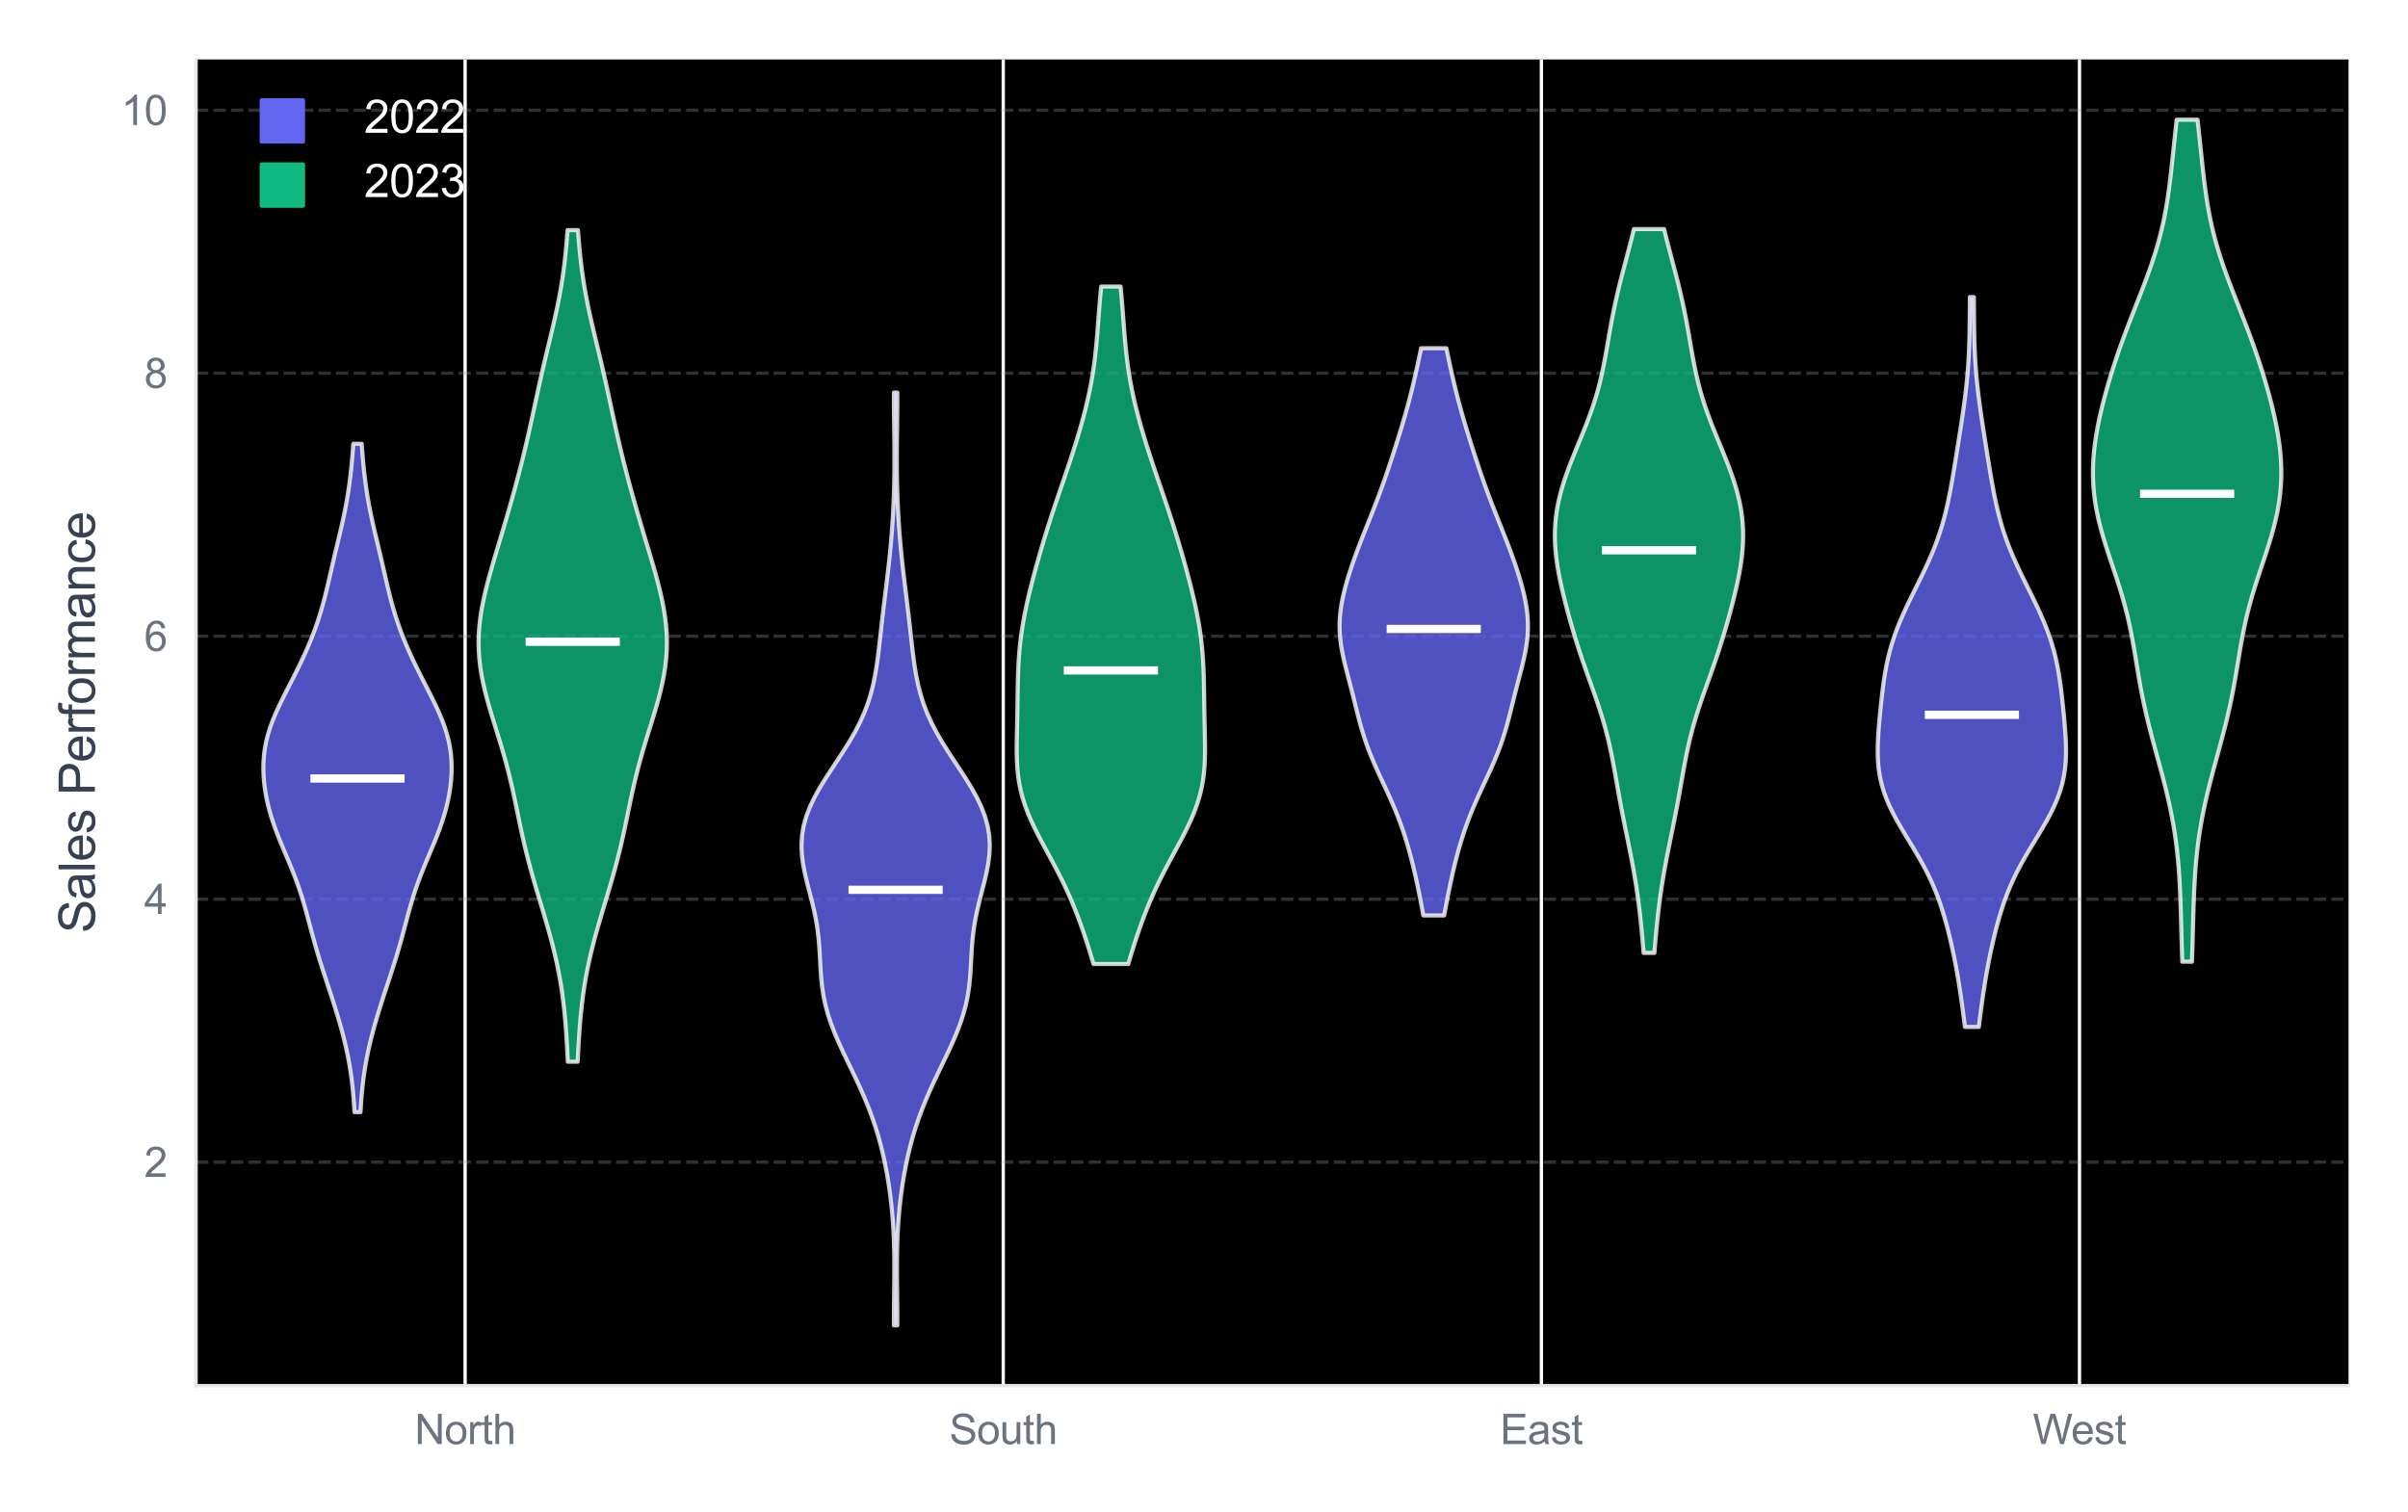 <?xml version="1.0" encoding="utf-8" standalone="no"?>
<!DOCTYPE svg PUBLIC "-//W3C//DTD SVG 1.1//EN"
  "http://www.w3.org/Graphics/SVG/1.1/DTD/svg11.dtd">
<svg xmlns:xlink="http://www.w3.org/1999/xlink" viewBox="0 0 583.336 366.265" xmlns="http://www.w3.org/2000/svg" version="1.1">
 <defs>
  <style type="text/css">*{stroke-linejoin: round; stroke-linecap: butt}</style>
 </defs>
 <g id="figure_1">
  <g id="patch_1">
   <path d="M 0 366.265 
L 583.336 366.265 
L 583.336 0 
L 0 0 
z
" style="fill: #ffffff"/>
  </g>
  <g id="axes_1">
   <g id="patch_2">
    <path d="M 47.496 335.72 
L 568.936 335.72 
L 568.936 14.4 
L 47.496 14.4 
z
"/>
   </g>
   <g id="matplotlib.axis_1">
    <g id="xtick_1">
     <g id="line2d_1">
      <path d="M 112.676 335.72 
L 112.676 14.4 
" clip-path="url(#p83f4c00a51)" style="fill: none; stroke: #ffffff; stroke-width: 0.8; stroke-linecap: round"/>
     </g>
     <g id="text_1">
      <!-- North -->
      <g style="fill: #6b7280" transform="translate(100.45 349.878) scale(0.1 -0.1)">
       <defs>
        <path id="ArialMT-4e" d="M 488 0 
L 488 4581 
L 1109 4581 
L 3516 984 
L 3516 4581 
L 4097 4581 
L 4097 0 
L 3475 0 
L 1069 3600 
L 1069 0 
L 488 0 
z
" transform="scale(0.016)"/>
        <path id="ArialMT-6f" d="M 213 1659 
Q 213 2581 725 3025 
Q 1153 3394 1769 3394 
Q 2453 3394 2887 2945 
Q 3322 2497 3322 1706 
Q 3322 1066 3130 698 
Q 2938 331 2570 128 
Q 2203 -75 1769 -75 
Q 1072 -75 642 372 
Q 213 819 213 1659 
z
M 791 1659 
Q 791 1022 1069 705 
Q 1347 388 1769 388 
Q 2188 388 2466 706 
Q 2744 1025 2744 1678 
Q 2744 2294 2464 2611 
Q 2184 2928 1769 2928 
Q 1347 2928 1069 2612 
Q 791 2297 791 1659 
z
" transform="scale(0.016)"/>
        <path id="ArialMT-72" d="M 416 0 
L 416 3319 
L 922 3319 
L 922 2816 
Q 1116 3169 1280 3281 
Q 1444 3394 1641 3394 
Q 1925 3394 2219 3213 
L 2025 2691 
Q 1819 2813 1613 2813 
Q 1428 2813 1281 2702 
Q 1134 2591 1072 2394 
Q 978 2094 978 1738 
L 978 0 
L 416 0 
z
" transform="scale(0.016)"/>
        <path id="ArialMT-74" d="M 1650 503 
L 1731 6 
Q 1494 -44 1306 -44 
Q 1000 -44 831 53 
Q 663 150 594 308 
Q 525 466 525 972 
L 525 2881 
L 113 2881 
L 113 3319 
L 525 3319 
L 525 4141 
L 1084 4478 
L 1084 3319 
L 1650 3319 
L 1650 2881 
L 1084 2881 
L 1084 941 
Q 1084 700 1114 631 
Q 1144 563 1211 522 
Q 1278 481 1403 481 
Q 1497 481 1650 503 
z
" transform="scale(0.016)"/>
        <path id="ArialMT-68" d="M 422 0 
L 422 4581 
L 984 4581 
L 984 2938 
Q 1378 3394 1978 3394 
Q 2347 3394 2619 3248 
Q 2891 3103 3008 2847 
Q 3125 2591 3125 2103 
L 3125 0 
L 2563 0 
L 2563 2103 
Q 2563 2525 2380 2717 
Q 2197 2909 1863 2909 
Q 1613 2909 1392 2779 
Q 1172 2650 1078 2428 
Q 984 2206 984 1816 
L 984 0 
L 422 0 
z
" transform="scale(0.016)"/>
       </defs>
       <use xlink:href="#ArialMT-4e"/>
       <use xlink:href="#ArialMT-6f" transform="translate(72.217 0)"/>
       <use xlink:href="#ArialMT-72" transform="translate(127.832 0)"/>
       <use xlink:href="#ArialMT-74" transform="translate(161.133 0)"/>
       <use xlink:href="#ArialMT-68" transform="translate(188.916 0)"/>
      </g>
     </g>
    </g>
    <g id="xtick_2">
     <g id="line2d_2">
      <path d="M 243.036 335.72 
L 243.036 14.4 
" clip-path="url(#p83f4c00a51)" style="fill: none; stroke: #ffffff; stroke-width: 0.8; stroke-linecap: round"/>
     </g>
     <g id="text_2">
      <!-- South -->
      <g style="fill: #6b7280" transform="translate(229.971 349.878) scale(0.1 -0.1)">
       <defs>
        <path id="ArialMT-53" d="M 288 1472 
L 859 1522 
Q 900 1178 1048 958 
Q 1197 738 1509 602 
Q 1822 466 2213 466 
Q 2559 466 2825 569 
Q 3091 672 3220 851 
Q 3350 1031 3350 1244 
Q 3350 1459 3225 1620 
Q 3100 1781 2813 1891 
Q 2628 1963 1997 2114 
Q 1366 2266 1113 2400 
Q 784 2572 623 2826 
Q 463 3081 463 3397 
Q 463 3744 659 4045 
Q 856 4347 1234 4503 
Q 1613 4659 2075 4659 
Q 2584 4659 2973 4495 
Q 3363 4331 3572 4012 
Q 3781 3694 3797 3291 
L 3216 3247 
Q 3169 3681 2898 3903 
Q 2628 4125 2100 4125 
Q 1550 4125 1298 3923 
Q 1047 3722 1047 3438 
Q 1047 3191 1225 3031 
Q 1400 2872 2139 2705 
Q 2878 2538 3153 2413 
Q 3553 2228 3743 1945 
Q 3934 1663 3934 1294 
Q 3934 928 3725 604 
Q 3516 281 3123 101 
Q 2731 -78 2241 -78 
Q 1619 -78 1198 103 
Q 778 284 539 648 
Q 300 1013 288 1472 
z
" transform="scale(0.016)"/>
        <path id="ArialMT-75" d="M 2597 0 
L 2597 488 
Q 2209 -75 1544 -75 
Q 1250 -75 995 37 
Q 741 150 617 320 
Q 494 491 444 738 
Q 409 903 409 1263 
L 409 3319 
L 972 3319 
L 972 1478 
Q 972 1038 1006 884 
Q 1059 663 1231 536 
Q 1403 409 1656 409 
Q 1909 409 2131 539 
Q 2353 669 2445 892 
Q 2538 1116 2538 1541 
L 2538 3319 
L 3100 3319 
L 3100 0 
L 2597 0 
z
" transform="scale(0.016)"/>
       </defs>
       <use xlink:href="#ArialMT-53"/>
       <use xlink:href="#ArialMT-6f" transform="translate(66.699 0)"/>
       <use xlink:href="#ArialMT-75" transform="translate(122.314 0)"/>
       <use xlink:href="#ArialMT-74" transform="translate(177.93 0)"/>
       <use xlink:href="#ArialMT-68" transform="translate(205.713 0)"/>
      </g>
     </g>
    </g>
    <g id="xtick_3">
     <g id="line2d_3">
      <path d="M 373.396 335.72 
L 373.396 14.4 
" clip-path="url(#p83f4c00a51)" style="fill: none; stroke: #ffffff; stroke-width: 0.8; stroke-linecap: round"/>
     </g>
     <g id="text_3">
      <!-- East -->
      <g style="fill: #6b7280" transform="translate(363.392 349.878) scale(0.1 -0.1)">
       <defs>
        <path id="ArialMT-45" d="M 506 0 
L 506 4581 
L 3819 4581 
L 3819 4041 
L 1113 4041 
L 1113 2638 
L 3647 2638 
L 3647 2100 
L 1113 2100 
L 1113 541 
L 3925 541 
L 3925 0 
L 506 0 
z
" transform="scale(0.016)"/>
        <path id="ArialMT-61" d="M 2588 409 
Q 2275 144 1986 34 
Q 1697 -75 1366 -75 
Q 819 -75 525 192 
Q 231 459 231 875 
Q 231 1119 342 1320 
Q 453 1522 633 1644 
Q 813 1766 1038 1828 
Q 1203 1872 1538 1913 
Q 2219 1994 2541 2106 
Q 2544 2222 2544 2253 
Q 2544 2597 2384 2738 
Q 2169 2928 1744 2928 
Q 1347 2928 1158 2789 
Q 969 2650 878 2297 
L 328 2372 
Q 403 2725 575 2942 
Q 747 3159 1072 3276 
Q 1397 3394 1825 3394 
Q 2250 3394 2515 3294 
Q 2781 3194 2906 3042 
Q 3031 2891 3081 2659 
Q 3109 2516 3109 2141 
L 3109 1391 
Q 3109 606 3145 398 
Q 3181 191 3288 0 
L 2700 0 
Q 2613 175 2588 409 
z
M 2541 1666 
Q 2234 1541 1622 1453 
Q 1275 1403 1131 1340 
Q 988 1278 909 1158 
Q 831 1038 831 891 
Q 831 666 1001 516 
Q 1172 366 1500 366 
Q 1825 366 2078 508 
Q 2331 650 2450 897 
Q 2541 1088 2541 1459 
L 2541 1666 
z
" transform="scale(0.016)"/>
        <path id="ArialMT-73" d="M 197 991 
L 753 1078 
Q 800 744 1014 566 
Q 1228 388 1613 388 
Q 2000 388 2187 545 
Q 2375 703 2375 916 
Q 2375 1106 2209 1216 
Q 2094 1291 1634 1406 
Q 1016 1563 777 1677 
Q 538 1791 414 1992 
Q 291 2194 291 2438 
Q 291 2659 392 2848 
Q 494 3038 669 3163 
Q 800 3259 1026 3326 
Q 1253 3394 1513 3394 
Q 1903 3394 2198 3281 
Q 2494 3169 2634 2976 
Q 2775 2784 2828 2463 
L 2278 2388 
Q 2241 2644 2061 2787 
Q 1881 2931 1553 2931 
Q 1166 2931 1000 2803 
Q 834 2675 834 2503 
Q 834 2394 903 2306 
Q 972 2216 1119 2156 
Q 1203 2125 1616 2013 
Q 2213 1853 2448 1751 
Q 2684 1650 2818 1456 
Q 2953 1263 2953 975 
Q 2953 694 2789 445 
Q 2625 197 2315 61 
Q 2006 -75 1616 -75 
Q 969 -75 630 194 
Q 291 463 197 991 
z
" transform="scale(0.016)"/>
       </defs>
       <use xlink:href="#ArialMT-45"/>
       <use xlink:href="#ArialMT-61" transform="translate(66.699 0)"/>
       <use xlink:href="#ArialMT-73" transform="translate(122.314 0)"/>
       <use xlink:href="#ArialMT-74" transform="translate(172.314 0)"/>
      </g>
     </g>
    </g>
    <g id="xtick_4">
     <g id="line2d_4">
      <path d="M 503.756 335.72 
L 503.756 14.4 
" clip-path="url(#p83f4c00a51)" style="fill: none; stroke: #ffffff; stroke-width: 0.8; stroke-linecap: round"/>
     </g>
     <g id="text_4">
      <!-- West -->
      <g style="fill: #6b7280" transform="translate(492.455 349.878) scale(0.1 -0.1)">
       <defs>
        <path id="ArialMT-57" d="M 1294 0 
L 78 4581 
L 700 4581 
L 1397 1578 
Q 1509 1106 1591 641 
Q 1766 1375 1797 1488 
L 2669 4581 
L 3400 4581 
L 4056 2263 
Q 4303 1400 4413 641 
Q 4500 1075 4641 1638 
L 5359 4581 
L 5969 4581 
L 4713 0 
L 4128 0 
L 3163 3491 
Q 3041 3928 3019 4028 
Q 2947 3713 2884 3491 
L 1913 0 
L 1294 0 
z
" transform="scale(0.016)"/>
        <path id="ArialMT-65" d="M 2694 1069 
L 3275 997 
Q 3138 488 2766 206 
Q 2394 -75 1816 -75 
Q 1088 -75 661 373 
Q 234 822 234 1631 
Q 234 2469 665 2931 
Q 1097 3394 1784 3394 
Q 2450 3394 2872 2941 
Q 3294 2488 3294 1666 
Q 3294 1616 3291 1516 
L 816 1516 
Q 847 969 1125 678 
Q 1403 388 1819 388 
Q 2128 388 2347 550 
Q 2566 713 2694 1069 
z
M 847 1978 
L 2700 1978 
Q 2663 2397 2488 2606 
Q 2219 2931 1791 2931 
Q 1403 2931 1139 2672 
Q 875 2413 847 1978 
z
" transform="scale(0.016)"/>
       </defs>
       <use xlink:href="#ArialMT-57"/>
       <use xlink:href="#ArialMT-65" transform="translate(92.635 0)"/>
       <use xlink:href="#ArialMT-73" transform="translate(148.25 0)"/>
       <use xlink:href="#ArialMT-74" transform="translate(198.25 0)"/>
      </g>
     </g>
    </g>
   </g>
   <g id="matplotlib.axis_2">
    <g id="ytick_1">
     <g id="line2d_5">
      <path d="M 47.496 281.57 
L 568.936 281.57 
" clip-path="url(#p83f4c00a51)" style="fill: none; stroke-dasharray: 2.96,1.28; stroke-dashoffset: 0; stroke: #9ca3af; stroke-opacity: 0.3; stroke-width: 0.8"/>
     </g>
     <g id="text_5">
      <!-- 2 -->
      <g style="fill: #6b7280" transform="translate(34.935 285.149) scale(0.1 -0.1)">
       <defs>
        <path id="ArialMT-32" d="M 3222 541 
L 3222 0 
L 194 0 
Q 188 203 259 391 
Q 375 700 629 1000 
Q 884 1300 1366 1694 
Q 2113 2306 2375 2664 
Q 2638 3022 2638 3341 
Q 2638 3675 2398 3904 
Q 2159 4134 1775 4134 
Q 1369 4134 1125 3890 
Q 881 3647 878 3216 
L 300 3275 
Q 359 3922 746 4261 
Q 1134 4600 1788 4600 
Q 2447 4600 2831 4234 
Q 3216 3869 3216 3328 
Q 3216 3053 3103 2787 
Q 2991 2522 2730 2228 
Q 2469 1934 1863 1422 
Q 1356 997 1212 845 
Q 1069 694 975 541 
L 3222 541 
z
" transform="scale(0.016)"/>
       </defs>
       <use xlink:href="#ArialMT-32"/>
      </g>
     </g>
    </g>
    <g id="ytick_2">
     <g id="line2d_6">
      <path d="M 47.496 217.853 
L 568.936 217.853 
" clip-path="url(#p83f4c00a51)" style="fill: none; stroke-dasharray: 2.96,1.28; stroke-dashoffset: 0; stroke: #9ca3af; stroke-opacity: 0.3; stroke-width: 0.8"/>
     </g>
     <g id="text_6">
      <!-- 4 -->
      <g style="fill: #6b7280" transform="translate(34.935 221.432) scale(0.1 -0.1)">
       <defs>
        <path id="ArialMT-34" d="M 2069 0 
L 2069 1097 
L 81 1097 
L 81 1613 
L 2172 4581 
L 2631 4581 
L 2631 1613 
L 3250 1613 
L 3250 1097 
L 2631 1097 
L 2631 0 
L 2069 0 
z
M 2069 1613 
L 2069 3678 
L 634 1613 
L 2069 1613 
z
" transform="scale(0.016)"/>
       </defs>
       <use xlink:href="#ArialMT-34"/>
      </g>
     </g>
    </g>
    <g id="ytick_3">
     <g id="line2d_7">
      <path d="M 47.496 154.136 
L 568.936 154.136 
" clip-path="url(#p83f4c00a51)" style="fill: none; stroke-dasharray: 2.96,1.28; stroke-dashoffset: 0; stroke: #9ca3af; stroke-opacity: 0.3; stroke-width: 0.8"/>
     </g>
     <g id="text_7">
      <!-- 6 -->
      <g style="fill: #6b7280" transform="translate(34.935 157.715) scale(0.1 -0.1)">
       <defs>
        <path id="ArialMT-36" d="M 3184 3459 
L 2625 3416 
Q 2550 3747 2413 3897 
Q 2184 4138 1850 4138 
Q 1581 4138 1378 3988 
Q 1113 3794 959 3422 
Q 806 3050 800 2363 
Q 1003 2672 1297 2822 
Q 1591 2972 1913 2972 
Q 2475 2972 2870 2558 
Q 3266 2144 3266 1488 
Q 3266 1056 3080 686 
Q 2894 316 2569 119 
Q 2244 -78 1831 -78 
Q 1128 -78 684 439 
Q 241 956 241 2144 
Q 241 3472 731 4075 
Q 1159 4600 1884 4600 
Q 2425 4600 2770 4297 
Q 3116 3994 3184 3459 
z
M 888 1484 
Q 888 1194 1011 928 
Q 1134 663 1356 523 
Q 1578 384 1822 384 
Q 2178 384 2434 671 
Q 2691 959 2691 1453 
Q 2691 1928 2437 2201 
Q 2184 2475 1800 2475 
Q 1419 2475 1153 2201 
Q 888 1928 888 1484 
z
" transform="scale(0.016)"/>
       </defs>
       <use xlink:href="#ArialMT-36"/>
      </g>
     </g>
    </g>
    <g id="ytick_4">
     <g id="line2d_8">
      <path d="M 47.496 90.419 
L 568.936 90.419 
" clip-path="url(#p83f4c00a51)" style="fill: none; stroke-dasharray: 2.96,1.28; stroke-dashoffset: 0; stroke: #9ca3af; stroke-opacity: 0.3; stroke-width: 0.8"/>
     </g>
     <g id="text_8">
      <!-- 8 -->
      <g style="fill: #6b7280" transform="translate(34.935 93.998) scale(0.1 -0.1)">
       <defs>
        <path id="ArialMT-38" d="M 1131 2484 
Q 781 2613 612 2850 
Q 444 3088 444 3419 
Q 444 3919 803 4259 
Q 1163 4600 1759 4600 
Q 2359 4600 2725 4251 
Q 3091 3903 3091 3403 
Q 3091 3084 2923 2848 
Q 2756 2613 2416 2484 
Q 2838 2347 3058 2040 
Q 3278 1734 3278 1309 
Q 3278 722 2862 322 
Q 2447 -78 1769 -78 
Q 1091 -78 675 323 
Q 259 725 259 1325 
Q 259 1772 486 2073 
Q 713 2375 1131 2484 
z
M 1019 3438 
Q 1019 3113 1228 2906 
Q 1438 2700 1772 2700 
Q 2097 2700 2305 2904 
Q 2513 3109 2513 3406 
Q 2513 3716 2298 3927 
Q 2084 4138 1766 4138 
Q 1444 4138 1231 3931 
Q 1019 3725 1019 3438 
z
M 838 1322 
Q 838 1081 952 856 
Q 1066 631 1291 507 
Q 1516 384 1775 384 
Q 2178 384 2440 643 
Q 2703 903 2703 1303 
Q 2703 1709 2433 1975 
Q 2163 2241 1756 2241 
Q 1359 2241 1098 1978 
Q 838 1716 838 1322 
z
" transform="scale(0.016)"/>
       </defs>
       <use xlink:href="#ArialMT-38"/>
      </g>
     </g>
    </g>
    <g id="ytick_5">
     <g id="line2d_9">
      <path d="M 47.496 26.702 
L 568.936 26.702 
" clip-path="url(#p83f4c00a51)" style="fill: none; stroke-dasharray: 2.96,1.28; stroke-dashoffset: 0; stroke: #9ca3af; stroke-opacity: 0.3; stroke-width: 0.8"/>
     </g>
     <g id="text_9">
      <!-- 10 -->
      <g style="fill: #6b7280" transform="translate(29.374 30.281) scale(0.1 -0.1)">
       <defs>
        <path id="ArialMT-31" d="M 2384 0 
L 1822 0 
L 1822 3584 
Q 1619 3391 1289 3197 
Q 959 3003 697 2906 
L 697 3450 
Q 1169 3672 1522 3987 
Q 1875 4303 2022 4600 
L 2384 4600 
L 2384 0 
z
" transform="scale(0.016)"/>
        <path id="ArialMT-30" d="M 266 2259 
Q 266 3072 433 3567 
Q 600 4063 929 4331 
Q 1259 4600 1759 4600 
Q 2128 4600 2406 4451 
Q 2684 4303 2865 4023 
Q 3047 3744 3150 3342 
Q 3253 2941 3253 2259 
Q 3253 1453 3087 958 
Q 2922 463 2592 192 
Q 2263 -78 1759 -78 
Q 1097 -78 719 397 
Q 266 969 266 2259 
z
M 844 2259 
Q 844 1131 1108 757 
Q 1372 384 1759 384 
Q 2147 384 2411 759 
Q 2675 1134 2675 2259 
Q 2675 3391 2411 3762 
Q 2147 4134 1753 4134 
Q 1366 4134 1134 3806 
Q 844 3388 844 2259 
z
" transform="scale(0.016)"/>
       </defs>
       <use xlink:href="#ArialMT-31"/>
       <use xlink:href="#ArialMT-30" transform="translate(55.615 0)"/>
      </g>
     </g>
    </g>
    <g id="text_10">
     <!-- Sales Performance -->
     <g style="fill: #374151" transform="translate(22.989 226.081) rotate(-90) scale(0.12 -0.12)">
      <defs>
       <path id="ArialMT-6c" d="M 409 0 
L 409 4581 
L 972 4581 
L 972 0 
L 409 0 
z
" transform="scale(0.016)"/>
       <path id="ArialMT-20" transform="scale(0.016)"/>
       <path id="ArialMT-50" d="M 494 0 
L 494 4581 
L 2222 4581 
Q 2678 4581 2919 4538 
Q 3256 4481 3484 4323 
Q 3713 4166 3852 3881 
Q 3991 3597 3991 3256 
Q 3991 2672 3619 2267 
Q 3247 1863 2275 1863 
L 1100 1863 
L 1100 0 
L 494 0 
z
M 1100 2403 
L 2284 2403 
Q 2872 2403 3119 2622 
Q 3366 2841 3366 3238 
Q 3366 3525 3220 3729 
Q 3075 3934 2838 4000 
Q 2684 4041 2272 4041 
L 1100 4041 
L 1100 2403 
z
" transform="scale(0.016)"/>
       <path id="ArialMT-66" d="M 556 0 
L 556 2881 
L 59 2881 
L 59 3319 
L 556 3319 
L 556 3672 
Q 556 4006 616 4169 
Q 697 4388 901 4523 
Q 1106 4659 1475 4659 
Q 1713 4659 2000 4603 
L 1916 4113 
Q 1741 4144 1584 4144 
Q 1328 4144 1222 4034 
Q 1116 3925 1116 3625 
L 1116 3319 
L 1763 3319 
L 1763 2881 
L 1116 2881 
L 1116 0 
L 556 0 
z
" transform="scale(0.016)"/>
       <path id="ArialMT-6d" d="M 422 0 
L 422 3319 
L 925 3319 
L 925 2853 
Q 1081 3097 1340 3245 
Q 1600 3394 1931 3394 
Q 2300 3394 2536 3241 
Q 2772 3088 2869 2813 
Q 3263 3394 3894 3394 
Q 4388 3394 4653 3120 
Q 4919 2847 4919 2278 
L 4919 0 
L 4359 0 
L 4359 2091 
Q 4359 2428 4304 2576 
Q 4250 2725 4106 2815 
Q 3963 2906 3769 2906 
Q 3419 2906 3187 2673 
Q 2956 2441 2956 1928 
L 2956 0 
L 2394 0 
L 2394 2156 
Q 2394 2531 2256 2718 
Q 2119 2906 1806 2906 
Q 1569 2906 1367 2781 
Q 1166 2656 1075 2415 
Q 984 2175 984 1722 
L 984 0 
L 422 0 
z
" transform="scale(0.016)"/>
       <path id="ArialMT-6e" d="M 422 0 
L 422 3319 
L 928 3319 
L 928 2847 
Q 1294 3394 1984 3394 
Q 2284 3394 2536 3286 
Q 2788 3178 2913 3003 
Q 3038 2828 3088 2588 
Q 3119 2431 3119 2041 
L 3119 0 
L 2556 0 
L 2556 2019 
Q 2556 2363 2490 2533 
Q 2425 2703 2258 2804 
Q 2091 2906 1866 2906 
Q 1506 2906 1245 2678 
Q 984 2450 984 1813 
L 984 0 
L 422 0 
z
" transform="scale(0.016)"/>
       <path id="ArialMT-63" d="M 2588 1216 
L 3141 1144 
Q 3050 572 2676 248 
Q 2303 -75 1759 -75 
Q 1078 -75 664 370 
Q 250 816 250 1647 
Q 250 2184 428 2587 
Q 606 2991 970 3192 
Q 1334 3394 1763 3394 
Q 2303 3394 2647 3120 
Q 2991 2847 3088 2344 
L 2541 2259 
Q 2463 2594 2264 2762 
Q 2066 2931 1784 2931 
Q 1359 2931 1093 2626 
Q 828 2322 828 1663 
Q 828 994 1084 691 
Q 1341 388 1753 388 
Q 2084 388 2306 591 
Q 2528 794 2588 1216 
z
" transform="scale(0.016)"/>
      </defs>
      <use xlink:href="#ArialMT-53"/>
      <use xlink:href="#ArialMT-61" transform="translate(66.699 0)"/>
      <use xlink:href="#ArialMT-6c" transform="translate(122.314 0)"/>
      <use xlink:href="#ArialMT-65" transform="translate(144.531 0)"/>
      <use xlink:href="#ArialMT-73" transform="translate(200.146 0)"/>
      <use xlink:href="#ArialMT-20" transform="translate(250.146 0)"/>
      <use xlink:href="#ArialMT-50" transform="translate(277.93 0)"/>
      <use xlink:href="#ArialMT-65" transform="translate(344.629 0)"/>
      <use xlink:href="#ArialMT-72" transform="translate(400.244 0)"/>
      <use xlink:href="#ArialMT-66" transform="translate(433.545 0)"/>
      <use xlink:href="#ArialMT-6f" transform="translate(461.328 0)"/>
      <use xlink:href="#ArialMT-72" transform="translate(516.943 0)"/>
      <use xlink:href="#ArialMT-6d" transform="translate(550.244 0)"/>
      <use xlink:href="#ArialMT-61" transform="translate(633.545 0)"/>
      <use xlink:href="#ArialMT-6e" transform="translate(689.16 0)"/>
      <use xlink:href="#ArialMT-63" transform="translate(744.775 0)"/>
      <use xlink:href="#ArialMT-65" transform="translate(794.775 0)"/>
     </g>
    </g>
   </g>
   <g id="FillBetweenPolyCollection_1">
    <defs>
     <path id="mab16a4607a" d="M 87.33 -96.81 
L 85.879 -96.81 
L 85.777 -98.446 
L 85.657 -100.081 
L 85.515 -101.717 
L 85.348 -103.353 
L 85.15 -104.989 
L 84.92 -106.624 
L 84.656 -108.26 
L 84.357 -109.896 
L 84.024 -111.531 
L 83.657 -113.167 
L 83.259 -114.803 
L 82.832 -116.439 
L 82.379 -118.074 
L 81.904 -119.71 
L 81.408 -121.346 
L 80.896 -122.981 
L 80.371 -124.617 
L 79.837 -126.253 
L 79.298 -127.889 
L 78.76 -129.524 
L 78.227 -131.16 
L 77.704 -132.796 
L 77.196 -134.431 
L 76.706 -136.067 
L 76.234 -137.703 
L 75.78 -139.339 
L 75.338 -140.974 
L 74.903 -142.61 
L 74.467 -144.246 
L 74.019 -145.881 
L 73.55 -147.517 
L 73.053 -149.153 
L 72.519 -150.789 
L 71.946 -152.424 
L 71.334 -154.06 
L 70.687 -155.696 
L 70.013 -157.331 
L 69.324 -158.967 
L 68.631 -160.603 
L 67.949 -162.239 
L 67.292 -163.874 
L 66.673 -165.51 
L 66.101 -167.146 
L 65.583 -168.782 
L 65.126 -170.417 
L 64.733 -172.053 
L 64.404 -173.689 
L 64.143 -175.324 
L 63.951 -176.96 
L 63.832 -178.596 
L 63.791 -180.232 
L 63.833 -181.867 
L 63.965 -183.503 
L 64.19 -185.139 
L 64.513 -186.774 
L 64.934 -188.41 
L 65.448 -190.046 
L 66.049 -191.682 
L 66.726 -193.317 
L 67.465 -194.953 
L 68.251 -196.589 
L 69.069 -198.224 
L 69.903 -199.86 
L 70.741 -201.496 
L 71.57 -203.132 
L 72.381 -204.767 
L 73.168 -206.403 
L 73.924 -208.039 
L 74.645 -209.674 
L 75.328 -211.31 
L 75.97 -212.946 
L 76.569 -214.582 
L 77.125 -216.217 
L 77.639 -217.853 
L 78.114 -219.489 
L 78.556 -221.124 
L 78.97 -222.76 
L 79.364 -224.396 
L 79.745 -226.032 
L 80.121 -227.667 
L 80.498 -229.303 
L 80.879 -230.939 
L 81.265 -232.574 
L 81.655 -234.21 
L 82.047 -235.846 
L 82.434 -237.482 
L 82.812 -239.117 
L 83.175 -240.753 
L 83.517 -242.389 
L 83.835 -244.025 
L 84.125 -245.66 
L 84.387 -247.296 
L 84.622 -248.932 
L 84.832 -250.567 
L 85.018 -252.203 
L 85.184 -253.839 
L 85.334 -255.475 
L 85.471 -257.11 
L 85.596 -258.746 
L 87.613 -258.746 
L 87.613 -258.746 
L 87.738 -257.11 
L 87.874 -255.475 
L 88.024 -253.839 
L 88.19 -252.203 
L 88.377 -250.567 
L 88.586 -248.932 
L 88.821 -247.296 
L 89.083 -245.66 
L 89.374 -244.025 
L 89.691 -242.389 
L 90.034 -240.753 
L 90.396 -239.117 
L 90.774 -237.482 
L 91.162 -235.846 
L 91.553 -234.21 
L 91.944 -232.574 
L 92.33 -230.939 
L 92.711 -229.303 
L 93.087 -227.667 
L 93.463 -226.032 
L 93.845 -224.396 
L 94.239 -222.76 
L 94.653 -221.124 
L 95.094 -219.489 
L 95.57 -217.853 
L 96.084 -216.217 
L 96.64 -214.582 
L 97.239 -212.946 
L 97.881 -211.31 
L 98.563 -209.674 
L 99.284 -208.039 
L 100.04 -206.403 
L 100.827 -204.767 
L 101.639 -203.132 
L 102.468 -201.496 
L 103.305 -199.86 
L 104.139 -198.224 
L 104.957 -196.589 
L 105.744 -194.953 
L 106.483 -193.317 
L 107.16 -191.682 
L 107.761 -190.046 
L 108.275 -188.41 
L 108.695 -186.774 
L 109.018 -185.139 
L 109.244 -183.503 
L 109.375 -181.867 
L 109.417 -180.232 
L 109.376 -178.596 
L 109.257 -176.96 
L 109.066 -175.324 
L 108.804 -173.689 
L 108.476 -172.053 
L 108.082 -170.417 
L 107.625 -168.782 
L 107.108 -167.146 
L 106.536 -165.51 
L 105.916 -163.874 
L 105.259 -162.239 
L 104.578 -160.603 
L 103.885 -158.967 
L 103.195 -157.331 
L 102.521 -155.696 
L 101.874 -154.06 
L 101.262 -152.424 
L 100.689 -150.789 
L 100.156 -149.153 
L 99.658 -147.517 
L 99.19 -145.881 
L 98.742 -144.246 
L 98.305 -142.61 
L 97.87 -140.974 
L 97.429 -139.339 
L 96.974 -137.703 
L 96.502 -136.067 
L 96.012 -134.431 
L 95.504 -132.796 
L 94.982 -131.16 
L 94.449 -129.524 
L 93.911 -127.889 
L 93.372 -126.253 
L 92.837 -124.617 
L 92.312 -122.981 
L 91.8 -121.346 
L 91.305 -119.71 
L 90.829 -118.074 
L 90.377 -116.439 
L 89.95 -114.803 
L 89.552 -113.167 
L 89.185 -111.531 
L 88.851 -109.896 
L 88.552 -108.26 
L 88.288 -106.624 
L 88.058 -104.989 
L 87.861 -103.353 
L 87.693 -101.717 
L 87.551 -100.081 
L 87.432 -98.446 
L 87.33 -96.81 
z
" style="stroke: #ffffff; stroke-opacity: 0.8"/>
    </defs>
    <g clip-path="url(#p83f4c00a51)">
     <use xlink:href="#mab16a4607a" x="0" y="366.265" style="fill: #6366f1; fill-opacity: 0.8; stroke: #ffffff; stroke-opacity: 0.8"/>
    </g>
   </g>
   <g id="FillBetweenPolyCollection_2">
    <defs>
     <path id="m2203e843a6" d="M 217.382 -45.151 
L 216.547 -45.151 
L 216.551 -47.434 
L 216.566 -49.716 
L 216.59 -51.999 
L 216.617 -54.282 
L 216.639 -56.565 
L 216.65 -58.848 
L 216.642 -61.131 
L 216.609 -63.414 
L 216.543 -65.697 
L 216.441 -67.979 
L 216.298 -70.262 
L 216.11 -72.545 
L 215.878 -74.828 
L 215.599 -77.111 
L 215.272 -79.394 
L 214.895 -81.677 
L 214.465 -83.959 
L 213.977 -86.242 
L 213.426 -88.525 
L 212.805 -90.808 
L 212.11 -93.091 
L 211.337 -95.374 
L 210.485 -97.657 
L 209.558 -99.94 
L 208.564 -102.222 
L 207.516 -104.505 
L 206.429 -106.788 
L 205.328 -109.071 
L 204.237 -111.354 
L 203.186 -113.637 
L 202.205 -115.92 
L 201.324 -118.202 
L 200.566 -120.485 
L 199.949 -122.768 
L 199.475 -125.051 
L 199.136 -127.334 
L 198.907 -129.617 
L 198.754 -131.9 
L 198.634 -134.183 
L 198.502 -136.465 
L 198.317 -138.748 
L 198.05 -141.031 
L 197.684 -143.314 
L 197.22 -145.597 
L 196.676 -147.88 
L 196.087 -150.163 
L 195.498 -152.445 
L 194.958 -154.728 
L 194.522 -157.011 
L 194.239 -159.294 
L 194.151 -161.577 
L 194.289 -163.86 
L 194.67 -166.143 
L 195.3 -168.426 
L 196.167 -170.708 
L 197.25 -172.991 
L 198.512 -175.274 
L 199.91 -177.557 
L 201.393 -179.84 
L 202.907 -182.123 
L 204.4 -184.406 
L 205.825 -186.688 
L 207.141 -188.971 
L 208.32 -191.254 
L 209.346 -193.537 
L 210.215 -195.82 
L 210.933 -198.103 
L 211.515 -200.386 
L 211.984 -202.669 
L 212.364 -204.951 
L 212.681 -207.234 
L 212.958 -209.517 
L 213.216 -211.8 
L 213.469 -214.083 
L 213.728 -216.366 
L 213.995 -218.649 
L 214.271 -220.931 
L 214.552 -223.214 
L 214.831 -225.497 
L 215.103 -227.78 
L 215.36 -230.063 
L 215.598 -232.346 
L 215.813 -234.629 
L 216.005 -236.912 
L 216.172 -239.194 
L 216.315 -241.477 
L 216.433 -243.76 
L 216.527 -246.043 
L 216.598 -248.326 
L 216.645 -250.609 
L 216.672 -252.892 
L 216.679 -255.174 
L 216.669 -257.457 
L 216.648 -259.74 
L 216.62 -262.023 
L 216.591 -264.306 
L 216.566 -266.589 
L 216.55 -268.872 
L 216.546 -271.155 
L 217.383 -271.155 
L 217.383 -271.155 
L 217.378 -268.872 
L 217.362 -266.589 
L 217.337 -264.306 
L 217.308 -262.023 
L 217.28 -259.74 
L 217.259 -257.457 
L 217.25 -255.174 
L 217.257 -252.892 
L 217.283 -250.609 
L 217.331 -248.326 
L 217.402 -246.043 
L 217.496 -243.76 
L 217.614 -241.477 
L 217.756 -239.194 
L 217.923 -236.912 
L 218.115 -234.629 
L 218.331 -232.346 
L 218.569 -230.063 
L 218.826 -227.78 
L 219.097 -225.497 
L 219.377 -223.214 
L 219.657 -220.931 
L 219.933 -218.649 
L 220.201 -216.366 
L 220.459 -214.083 
L 220.712 -211.8 
L 220.97 -209.517 
L 221.248 -207.234 
L 221.565 -204.951 
L 221.945 -202.669 
L 222.414 -200.386 
L 222.996 -198.103 
L 223.714 -195.82 
L 224.582 -193.537 
L 225.608 -191.254 
L 226.788 -188.971 
L 228.104 -186.688 
L 229.528 -184.406 
L 231.021 -182.123 
L 232.535 -179.84 
L 234.018 -177.557 
L 235.416 -175.274 
L 236.679 -172.991 
L 237.761 -170.708 
L 238.629 -168.426 
L 239.258 -166.143 
L 239.64 -163.86 
L 239.777 -161.577 
L 239.689 -159.294 
L 239.406 -157.011 
L 238.97 -154.728 
L 238.431 -152.445 
L 237.841 -150.163 
L 237.252 -147.88 
L 236.709 -145.597 
L 236.245 -143.314 
L 235.879 -141.031 
L 235.611 -138.748 
L 235.427 -136.465 
L 235.295 -134.183 
L 235.174 -131.9 
L 235.022 -129.617 
L 234.793 -127.334 
L 234.453 -125.051 
L 233.98 -122.768 
L 233.362 -120.485 
L 232.605 -118.202 
L 231.723 -115.92 
L 230.743 -113.637 
L 229.692 -111.354 
L 228.601 -109.071 
L 227.499 -106.788 
L 226.413 -104.505 
L 225.364 -102.222 
L 224.37 -99.94 
L 223.443 -97.657 
L 222.592 -95.374 
L 221.818 -93.091 
L 221.123 -90.808 
L 220.503 -88.525 
L 219.952 -86.242 
L 219.464 -83.959 
L 219.034 -81.677 
L 218.657 -79.394 
L 218.33 -77.111 
L 218.051 -74.828 
L 217.818 -72.545 
L 217.631 -70.262 
L 217.487 -67.979 
L 217.385 -65.697 
L 217.32 -63.414 
L 217.286 -61.131 
L 217.279 -58.848 
L 217.29 -56.565 
L 217.312 -54.282 
L 217.338 -51.999 
L 217.362 -49.716 
L 217.378 -47.434 
L 217.382 -45.151 
z
" style="stroke: #ffffff; stroke-opacity: 0.8"/>
    </defs>
    <g clip-path="url(#p83f4c00a51)">
     <use xlink:href="#m2203e843a6" x="0" y="366.265" style="fill: #6366f1; fill-opacity: 0.8; stroke: #ffffff; stroke-opacity: 0.8"/>
    </g>
   </g>
   <g id="FillBetweenPolyCollection_3">
    <defs>
     <path id="m2c0c20b329" d="M 349.851 -144.465 
L 344.797 -144.465 
L 344.544 -145.854 
L 344.282 -147.242 
L 344.013 -148.63 
L 343.735 -150.018 
L 343.449 -151.406 
L 343.153 -152.794 
L 342.846 -154.182 
L 342.526 -155.571 
L 342.192 -156.959 
L 341.842 -158.347 
L 341.474 -159.735 
L 341.084 -161.123 
L 340.673 -162.511 
L 340.236 -163.9 
L 339.772 -165.288 
L 339.28 -166.676 
L 338.759 -168.064 
L 338.209 -169.452 
L 337.633 -170.84 
L 337.031 -172.229 
L 336.409 -173.617 
L 335.771 -175.005 
L 335.125 -176.393 
L 334.477 -177.781 
L 333.836 -179.169 
L 333.21 -180.557 
L 332.605 -181.946 
L 332.029 -183.334 
L 331.487 -184.722 
L 330.98 -186.11 
L 330.509 -187.498 
L 330.073 -188.886 
L 329.668 -190.275 
L 329.288 -191.663 
L 328.926 -193.051 
L 328.575 -194.439 
L 328.23 -195.827 
L 327.883 -197.215 
L 327.531 -198.604 
L 327.173 -199.992 
L 326.811 -201.38 
L 326.447 -202.768 
L 326.09 -204.156 
L 325.746 -205.544 
L 325.425 -206.933 
L 325.139 -208.321 
L 324.897 -209.709 
L 324.707 -211.097 
L 324.577 -212.485 
L 324.511 -213.873 
L 324.512 -215.261 
L 324.58 -216.65 
L 324.711 -218.038 
L 324.903 -219.426 
L 325.149 -220.814 
L 325.444 -222.202 
L 325.782 -223.59 
L 326.157 -224.979 
L 326.564 -226.367 
L 326.998 -227.755 
L 327.457 -229.143 
L 327.937 -230.531 
L 328.436 -231.919 
L 328.952 -233.308 
L 329.481 -234.696 
L 330.023 -236.084 
L 330.572 -237.472 
L 331.127 -238.86 
L 331.683 -240.248 
L 332.236 -241.636 
L 332.784 -243.025 
L 333.324 -244.413 
L 333.852 -245.801 
L 334.369 -247.189 
L 334.874 -248.577 
L 335.366 -249.965 
L 335.848 -251.354 
L 336.319 -252.742 
L 336.782 -254.13 
L 337.238 -255.518 
L 337.688 -256.906 
L 338.132 -258.294 
L 338.571 -259.683 
L 339.003 -261.071 
L 339.428 -262.459 
L 339.844 -263.847 
L 340.25 -265.235 
L 340.645 -266.623 
L 341.027 -268.011 
L 341.397 -269.4 
L 341.753 -270.788 
L 342.098 -272.176 
L 342.43 -273.564 
L 342.753 -274.952 
L 343.068 -276.34 
L 343.375 -277.729 
L 343.675 -279.117 
L 343.971 -280.505 
L 344.26 -281.893 
L 350.388 -281.893 
L 350.388 -281.893 
L 350.678 -280.505 
L 350.973 -279.117 
L 351.274 -277.729 
L 351.581 -276.34 
L 351.895 -274.952 
L 352.218 -273.564 
L 352.551 -272.176 
L 352.895 -270.788 
L 353.252 -269.4 
L 353.621 -268.011 
L 354.004 -266.623 
L 354.398 -265.235 
L 354.804 -263.847 
L 355.221 -262.459 
L 355.646 -261.071 
L 356.078 -259.683 
L 356.516 -258.294 
L 356.961 -256.906 
L 357.411 -255.518 
L 357.867 -254.13 
L 358.33 -252.742 
L 358.801 -251.354 
L 359.282 -249.965 
L 359.775 -248.577 
L 360.279 -247.189 
L 360.796 -245.801 
L 361.325 -244.413 
L 361.864 -243.025 
L 362.412 -241.636 
L 362.966 -240.248 
L 363.522 -238.86 
L 364.076 -237.472 
L 364.626 -236.084 
L 365.167 -234.696 
L 365.697 -233.308 
L 366.213 -231.919 
L 366.712 -230.531 
L 367.192 -229.143 
L 367.65 -227.755 
L 368.085 -226.367 
L 368.492 -224.979 
L 368.866 -223.59 
L 369.204 -222.202 
L 369.499 -220.814 
L 369.746 -219.426 
L 369.937 -218.038 
L 370.069 -216.65 
L 370.136 -215.261 
L 370.137 -213.873 
L 370.072 -212.485 
L 369.941 -211.097 
L 369.752 -209.709 
L 369.509 -208.321 
L 369.223 -206.933 
L 368.903 -205.544 
L 368.559 -204.156 
L 368.201 -202.768 
L 367.838 -201.38 
L 367.475 -199.992 
L 367.117 -198.604 
L 366.766 -197.215 
L 366.419 -195.827 
L 366.073 -194.439 
L 365.723 -193.051 
L 365.361 -191.663 
L 364.981 -190.275 
L 364.576 -188.886 
L 364.14 -187.498 
L 363.669 -186.11 
L 363.162 -184.722 
L 362.619 -183.334 
L 362.043 -181.946 
L 361.439 -180.557 
L 360.812 -179.169 
L 360.171 -177.781 
L 359.524 -176.393 
L 358.877 -175.005 
L 358.24 -173.617 
L 357.617 -172.229 
L 357.016 -170.84 
L 356.439 -169.452 
L 355.889 -168.064 
L 355.369 -166.676 
L 354.877 -165.288 
L 354.413 -163.9 
L 353.976 -162.511 
L 353.564 -161.123 
L 353.175 -159.735 
L 352.806 -158.347 
L 352.456 -156.959 
L 352.122 -155.571 
L 351.803 -154.182 
L 351.495 -152.794 
L 351.199 -151.406 
L 350.913 -150.018 
L 350.635 -148.63 
L 350.366 -147.242 
L 350.105 -145.854 
L 349.851 -144.465 
z
" style="stroke: #ffffff; stroke-opacity: 0.8"/>
    </defs>
    <g clip-path="url(#p83f4c00a51)">
     <use xlink:href="#m2c0c20b329" x="0" y="366.265" style="fill: #6366f1; fill-opacity: 0.8; stroke: #ffffff; stroke-opacity: 0.8"/>
    </g>
   </g>
   <g id="FillBetweenPolyCollection_4">
    <defs>
     <path id="m6a79284491" d="M 479.374 -117.457 
L 475.994 -117.457 
L 475.774 -119.244 
L 475.543 -121.03 
L 475.303 -122.816 
L 475.051 -124.602 
L 474.786 -126.388 
L 474.505 -128.174 
L 474.206 -129.961 
L 473.888 -131.747 
L 473.547 -133.533 
L 473.184 -135.319 
L 472.797 -137.105 
L 472.385 -138.891 
L 471.946 -140.678 
L 471.476 -142.464 
L 470.971 -144.25 
L 470.422 -146.036 
L 469.823 -147.822 
L 469.165 -149.609 
L 468.44 -151.395 
L 467.643 -153.181 
L 466.772 -154.967 
L 465.831 -156.753 
L 464.827 -158.539 
L 463.775 -160.326 
L 462.694 -162.112 
L 461.606 -163.898 
L 460.537 -165.684 
L 459.513 -167.47 
L 458.557 -169.256 
L 457.692 -171.043 
L 456.933 -172.829 
L 456.293 -174.615 
L 455.777 -176.401 
L 455.384 -178.187 
L 455.11 -179.973 
L 454.944 -181.76 
L 454.871 -183.546 
L 454.876 -185.332 
L 454.942 -187.118 
L 455.051 -188.904 
L 455.192 -190.69 
L 455.352 -192.477 
L 455.525 -194.263 
L 455.71 -196.049 
L 455.907 -197.835 
L 456.124 -199.621 
L 456.367 -201.408 
L 456.646 -203.194 
L 456.973 -204.98 
L 457.355 -206.766 
L 457.8 -208.552 
L 458.314 -210.338 
L 458.898 -212.125 
L 459.55 -213.911 
L 460.267 -215.697 
L 461.041 -217.483 
L 461.862 -219.269 
L 462.719 -221.055 
L 463.598 -222.842 
L 464.485 -224.628 
L 465.367 -226.414 
L 466.228 -228.2 
L 467.058 -229.986 
L 467.844 -231.772 
L 468.58 -233.559 
L 469.259 -235.345 
L 469.879 -237.131 
L 470.44 -238.917 
L 470.946 -240.703 
L 471.4 -242.489 
L 471.811 -244.276 
L 472.185 -246.062 
L 472.531 -247.848 
L 472.854 -249.634 
L 473.163 -251.42 
L 473.461 -253.207 
L 473.753 -254.993 
L 474.041 -256.779 
L 474.326 -258.565 
L 474.609 -260.351 
L 474.888 -262.137 
L 475.162 -263.924 
L 475.428 -265.71 
L 475.683 -267.496 
L 475.924 -269.282 
L 476.148 -271.068 
L 476.352 -272.854 
L 476.533 -274.641 
L 476.689 -276.427 
L 476.82 -278.213 
L 476.925 -279.999 
L 477.007 -281.785 
L 477.067 -283.571 
L 477.11 -285.358 
L 477.139 -287.144 
L 477.159 -288.93 
L 477.174 -290.716 
L 477.188 -292.502 
L 477.204 -294.288 
L 478.164 -294.288 
L 478.164 -294.288 
L 478.181 -292.502 
L 478.195 -290.716 
L 478.21 -288.93 
L 478.23 -287.144 
L 478.259 -285.358 
L 478.302 -283.571 
L 478.362 -281.785 
L 478.444 -279.999 
L 478.549 -278.213 
L 478.679 -276.427 
L 478.836 -274.641 
L 479.016 -272.854 
L 479.22 -271.068 
L 479.444 -269.282 
L 479.685 -267.496 
L 479.941 -265.71 
L 480.207 -263.924 
L 480.48 -262.137 
L 480.76 -260.351 
L 481.042 -258.565 
L 481.328 -256.779 
L 481.616 -254.993 
L 481.907 -253.207 
L 482.206 -251.42 
L 482.514 -249.634 
L 482.838 -247.848 
L 483.183 -246.062 
L 483.557 -244.276 
L 483.968 -242.489 
L 484.423 -240.703 
L 484.928 -238.917 
L 485.489 -237.131 
L 486.109 -235.345 
L 486.788 -233.559 
L 487.524 -231.772 
L 488.311 -229.986 
L 489.14 -228.2 
L 490.002 -226.414 
L 490.883 -224.628 
L 491.77 -222.842 
L 492.649 -221.055 
L 493.506 -219.269 
L 494.327 -217.483 
L 495.101 -215.697 
L 495.818 -213.911 
L 496.471 -212.125 
L 497.054 -210.338 
L 497.568 -208.552 
L 498.014 -206.766 
L 498.396 -204.98 
L 498.722 -203.194 
L 499.002 -201.408 
L 499.245 -199.621 
L 499.461 -197.835 
L 499.659 -196.049 
L 499.843 -194.263 
L 500.017 -192.477 
L 500.177 -190.69 
L 500.317 -188.904 
L 500.427 -187.118 
L 500.492 -185.332 
L 500.497 -183.546 
L 500.425 -181.76 
L 500.258 -179.973 
L 499.984 -178.187 
L 499.592 -176.401 
L 499.076 -174.615 
L 498.436 -172.829 
L 497.677 -171.043 
L 496.811 -169.256 
L 495.856 -167.47 
L 494.831 -165.684 
L 493.762 -163.898 
L 492.675 -162.112 
L 491.593 -160.326 
L 490.541 -158.539 
L 489.538 -156.753 
L 488.596 -154.967 
L 487.725 -153.181 
L 486.929 -151.395 
L 486.204 -149.609 
L 485.545 -147.822 
L 484.946 -146.036 
L 484.398 -144.25 
L 483.892 -142.464 
L 483.422 -140.678 
L 482.983 -138.891 
L 482.571 -137.105 
L 482.184 -135.319 
L 481.821 -133.533 
L 481.481 -131.747 
L 481.162 -129.961 
L 480.863 -128.174 
L 480.582 -126.388 
L 480.317 -124.602 
L 480.066 -122.816 
L 479.825 -121.03 
L 479.595 -119.244 
L 479.374 -117.457 
z
" style="stroke: #ffffff; stroke-opacity: 0.8"/>
    </defs>
    <g clip-path="url(#p83f4c00a51)">
     <use xlink:href="#m6a79284491" x="0" y="366.265" style="fill: #6366f1; fill-opacity: 0.8; stroke: #ffffff; stroke-opacity: 0.8"/>
    </g>
   </g>
   <g id="FillBetweenPolyCollection_5">
    <defs>
     <path id="m1d6392c165" d="M 139.941 -109.027 
L 137.556 -109.027 
L 137.45 -111.062 
L 137.337 -113.097 
L 137.212 -115.133 
L 137.069 -117.168 
L 136.904 -119.203 
L 136.712 -121.238 
L 136.487 -123.273 
L 136.226 -125.308 
L 135.924 -127.344 
L 135.58 -129.379 
L 135.193 -131.414 
L 134.764 -133.449 
L 134.293 -135.484 
L 133.785 -137.519 
L 133.243 -139.555 
L 132.674 -141.59 
L 132.083 -143.625 
L 131.477 -145.66 
L 130.865 -147.695 
L 130.253 -149.731 
L 129.649 -151.766 
L 129.061 -153.801 
L 128.494 -155.836 
L 127.952 -157.871 
L 127.438 -159.906 
L 126.952 -161.942 
L 126.491 -163.977 
L 126.051 -166.012 
L 125.625 -168.047 
L 125.205 -170.082 
L 124.782 -172.117 
L 124.346 -174.153 
L 123.89 -176.188 
L 123.406 -178.223 
L 122.89 -180.258 
L 122.341 -182.293 
L 121.761 -184.328 
L 121.154 -186.364 
L 120.529 -188.399 
L 119.895 -190.434 
L 119.265 -192.469 
L 118.652 -194.504 
L 118.072 -196.54 
L 117.537 -198.575 
L 117.063 -200.61 
L 116.659 -202.645 
L 116.338 -204.68 
L 116.108 -206.715 
L 115.972 -208.751 
L 115.935 -210.786 
L 115.996 -212.821 
L 116.152 -214.856 
L 116.397 -216.891 
L 116.724 -218.926 
L 117.123 -220.962 
L 117.583 -222.997 
L 118.093 -225.032 
L 118.642 -227.067 
L 119.219 -229.102 
L 119.816 -231.137 
L 120.423 -233.173 
L 121.035 -235.208 
L 121.645 -237.243 
L 122.251 -239.278 
L 122.849 -241.313 
L 123.438 -243.349 
L 124.015 -245.384 
L 124.581 -247.419 
L 125.134 -249.454 
L 125.673 -251.489 
L 126.197 -253.524 
L 126.706 -255.56 
L 127.2 -257.595 
L 127.678 -259.63 
L 128.142 -261.665 
L 128.595 -263.7 
L 129.038 -265.735 
L 129.477 -267.771 
L 129.916 -269.806 
L 130.358 -271.841 
L 130.807 -273.876 
L 131.267 -275.911 
L 131.738 -277.946 
L 132.219 -279.982 
L 132.707 -282.017 
L 133.199 -284.052 
L 133.687 -286.087 
L 134.164 -288.122 
L 134.623 -290.158 
L 135.058 -292.193 
L 135.462 -294.228 
L 135.832 -296.263 
L 136.165 -298.298 
L 136.462 -300.333 
L 136.723 -302.369 
L 136.951 -304.404 
L 137.152 -306.439 
L 137.328 -308.474 
L 137.485 -310.509 
L 140.011 -310.509 
L 140.011 -310.509 
L 140.168 -308.474 
L 140.345 -306.439 
L 140.545 -304.404 
L 140.774 -302.369 
L 141.035 -300.333 
L 141.331 -298.298 
L 141.664 -296.263 
L 142.034 -294.228 
L 142.439 -292.193 
L 142.873 -290.158 
L 143.333 -288.122 
L 143.81 -286.087 
L 144.298 -284.052 
L 144.789 -282.017 
L 145.278 -279.982 
L 145.759 -277.946 
L 146.229 -275.911 
L 146.689 -273.876 
L 147.139 -271.841 
L 147.581 -269.806 
L 148.019 -267.771 
L 148.458 -265.735 
L 148.902 -263.7 
L 149.354 -261.665 
L 149.819 -259.63 
L 150.297 -257.595 
L 150.79 -255.56 
L 151.299 -253.524 
L 151.824 -251.489 
L 152.363 -249.454 
L 152.915 -247.419 
L 153.481 -245.384 
L 154.059 -243.349 
L 154.647 -241.313 
L 155.245 -239.278 
L 155.851 -237.243 
L 156.462 -235.208 
L 157.073 -233.173 
L 157.681 -231.137 
L 158.277 -229.102 
L 158.855 -227.067 
L 159.404 -225.032 
L 159.914 -222.997 
L 160.374 -220.962 
L 160.772 -218.926 
L 161.099 -216.891 
L 161.344 -214.856 
L 161.5 -212.821 
L 161.561 -210.786 
L 161.524 -208.751 
L 161.389 -206.715 
L 161.158 -204.68 
L 160.837 -202.645 
L 160.434 -200.61 
L 159.959 -198.575 
L 159.425 -196.54 
L 158.844 -194.504 
L 158.232 -192.469 
L 157.602 -190.434 
L 156.968 -188.399 
L 156.342 -186.364 
L 155.736 -184.328 
L 155.155 -182.293 
L 154.606 -180.258 
L 154.091 -178.223 
L 153.607 -176.188 
L 153.15 -174.153 
L 152.715 -172.117 
L 152.291 -170.082 
L 151.871 -168.047 
L 151.446 -166.012 
L 151.006 -163.977 
L 150.545 -161.942 
L 150.059 -159.906 
L 149.544 -157.871 
L 149.003 -155.836 
L 148.435 -153.801 
L 147.847 -151.766 
L 147.244 -149.731 
L 146.632 -147.695 
L 146.019 -145.66 
L 145.414 -143.625 
L 144.823 -141.59 
L 144.253 -139.555 
L 143.712 -137.519 
L 143.204 -135.484 
L 142.733 -133.449 
L 142.303 -131.414 
L 141.916 -129.379 
L 141.572 -127.344 
L 141.271 -125.308 
L 141.009 -123.273 
L 140.785 -121.238 
L 140.592 -119.203 
L 140.428 -117.168 
L 140.285 -115.133 
L 140.159 -113.097 
L 140.046 -111.062 
L 139.941 -109.027 
z
" style="stroke: #ffffff; stroke-opacity: 0.8"/>
    </defs>
    <g clip-path="url(#p83f4c00a51)">
     <use xlink:href="#m1d6392c165" x="0" y="366.265" style="fill: #10b981; fill-opacity: 0.8; stroke: #ffffff; stroke-opacity: 0.8"/>
    </g>
   </g>
   <g id="FillBetweenPolyCollection_6">
    <defs>
     <path id="mae2ccebc7b" d="M 273.334 -132.701 
L 264.882 -132.701 
L 264.397 -134.359 
L 263.892 -136.017 
L 263.366 -137.675 
L 262.821 -139.333 
L 262.255 -140.991 
L 261.664 -142.649 
L 261.047 -144.307 
L 260.4 -145.965 
L 259.72 -147.623 
L 259.004 -149.281 
L 258.25 -150.939 
L 257.46 -152.597 
L 256.634 -154.254 
L 255.777 -155.912 
L 254.896 -157.57 
L 254.001 -159.228 
L 253.102 -160.886 
L 252.213 -162.544 
L 251.347 -164.202 
L 250.521 -165.86 
L 249.748 -167.518 
L 249.04 -169.176 
L 248.408 -170.834 
L 247.861 -172.492 
L 247.402 -174.15 
L 247.031 -175.808 
L 246.746 -177.466 
L 246.541 -179.123 
L 246.405 -180.781 
L 246.327 -182.439 
L 246.295 -184.097 
L 246.297 -185.755 
L 246.32 -187.413 
L 246.355 -189.071 
L 246.393 -190.729 
L 246.428 -192.387 
L 246.459 -194.045 
L 246.485 -195.703 
L 246.507 -197.361 
L 246.531 -199.019 
L 246.56 -200.677 
L 246.601 -202.334 
L 246.659 -203.992 
L 246.739 -205.65 
L 246.847 -207.308 
L 246.985 -208.966 
L 247.157 -210.624 
L 247.363 -212.282 
L 247.603 -213.94 
L 247.877 -215.598 
L 248.183 -217.256 
L 248.518 -218.914 
L 248.879 -220.572 
L 249.263 -222.23 
L 249.667 -223.888 
L 250.089 -225.545 
L 250.526 -227.203 
L 250.975 -228.861 
L 251.437 -230.519 
L 251.91 -232.177 
L 252.395 -233.835 
L 252.891 -235.493 
L 253.398 -237.151 
L 253.918 -238.809 
L 254.449 -240.467 
L 254.991 -242.125 
L 255.542 -243.783 
L 256.101 -245.441 
L 256.666 -247.099 
L 257.233 -248.756 
L 257.8 -250.414 
L 258.365 -252.072 
L 258.923 -253.73 
L 259.473 -255.388 
L 260.012 -257.046 
L 260.538 -258.704 
L 261.048 -260.362 
L 261.542 -262.02 
L 262.016 -263.678 
L 262.469 -265.336 
L 262.899 -266.994 
L 263.304 -268.652 
L 263.681 -270.31 
L 264.029 -271.968 
L 264.347 -273.625 
L 264.635 -275.283 
L 264.892 -276.941 
L 265.12 -278.599 
L 265.321 -280.257 
L 265.497 -281.915 
L 265.655 -283.573 
L 265.797 -285.231 
L 265.929 -286.889 
L 266.056 -288.547 
L 266.183 -290.205 
L 266.313 -291.863 
L 266.451 -293.521 
L 266.598 -295.179 
L 266.754 -296.836 
L 271.462 -296.836 
L 271.462 -296.836 
L 271.619 -295.179 
L 271.765 -293.521 
L 271.903 -291.863 
L 272.034 -290.205 
L 272.161 -288.547 
L 272.288 -286.889 
L 272.42 -285.231 
L 272.562 -283.573 
L 272.719 -281.915 
L 272.896 -280.257 
L 273.097 -278.599 
L 273.325 -276.941 
L 273.582 -275.283 
L 273.869 -273.625 
L 274.187 -271.968 
L 274.536 -270.31 
L 274.913 -268.652 
L 275.317 -266.994 
L 275.747 -265.336 
L 276.2 -263.678 
L 276.675 -262.02 
L 277.168 -260.362 
L 277.679 -258.704 
L 278.205 -257.046 
L 278.744 -255.388 
L 279.294 -253.73 
L 279.852 -252.072 
L 280.416 -250.414 
L 280.983 -248.756 
L 281.551 -247.099 
L 282.115 -245.441 
L 282.674 -243.783 
L 283.226 -242.125 
L 283.768 -240.467 
L 284.299 -238.809 
L 284.818 -237.151 
L 285.326 -235.493 
L 285.822 -233.835 
L 286.306 -232.177 
L 286.779 -230.519 
L 287.241 -228.861 
L 287.691 -227.203 
L 288.127 -225.545 
L 288.549 -223.888 
L 288.953 -222.23 
L 289.338 -220.572 
L 289.699 -218.914 
L 290.034 -217.256 
L 290.339 -215.598 
L 290.613 -213.94 
L 290.854 -212.282 
L 291.06 -210.624 
L 291.231 -208.966 
L 291.37 -207.308 
L 291.477 -205.65 
L 291.558 -203.992 
L 291.616 -202.334 
L 291.656 -200.677 
L 291.686 -199.019 
L 291.709 -197.361 
L 291.732 -195.703 
L 291.757 -194.045 
L 291.788 -192.387 
L 291.824 -190.729 
L 291.862 -189.071 
L 291.896 -187.413 
L 291.92 -185.755 
L 291.921 -184.097 
L 291.89 -182.439 
L 291.812 -180.781 
L 291.676 -179.123 
L 291.47 -177.466 
L 291.185 -175.808 
L 290.815 -174.15 
L 290.356 -172.492 
L 289.808 -170.834 
L 289.177 -169.176 
L 288.469 -167.518 
L 287.695 -165.86 
L 286.869 -164.202 
L 286.004 -162.544 
L 285.115 -160.886 
L 284.216 -159.228 
L 283.32 -157.57 
L 282.439 -155.912 
L 281.583 -154.254 
L 280.757 -152.597 
L 279.966 -150.939 
L 279.213 -149.281 
L 278.497 -147.623 
L 277.817 -145.965 
L 277.17 -144.307 
L 276.552 -142.649 
L 275.962 -140.991 
L 275.395 -139.333 
L 274.85 -137.675 
L 274.325 -136.017 
L 273.82 -134.359 
L 273.334 -132.701 
z
" style="stroke: #ffffff; stroke-opacity: 0.8"/>
    </defs>
    <g clip-path="url(#p83f4c00a51)">
     <use xlink:href="#mae2ccebc7b" x="0" y="366.265" style="fill: #10b981; fill-opacity: 0.8; stroke: #ffffff; stroke-opacity: 0.8"/>
    </g>
   </g>
   <g id="FillBetweenPolyCollection_7">
    <defs>
     <path id="m066255b25d" d="M 400.775 -135.393 
L 398.161 -135.393 
L 398.015 -137.165 
L 397.859 -138.936 
L 397.694 -140.708 
L 397.517 -142.479 
L 397.328 -144.25 
L 397.123 -146.022 
L 396.901 -147.793 
L 396.661 -149.564 
L 396.401 -151.336 
L 396.12 -153.107 
L 395.82 -154.879 
L 395.501 -156.65 
L 395.165 -158.421 
L 394.817 -160.193 
L 394.46 -161.964 
L 394.098 -163.735 
L 393.736 -165.507 
L 393.379 -167.278 
L 393.029 -169.05 
L 392.689 -170.821 
L 392.36 -172.592 
L 392.039 -174.364 
L 391.725 -176.135 
L 391.413 -177.907 
L 391.097 -179.678 
L 390.769 -181.449 
L 390.423 -183.221 
L 390.052 -184.992 
L 389.65 -186.763 
L 389.213 -188.535 
L 388.737 -190.306 
L 388.223 -192.078 
L 387.674 -193.849 
L 387.093 -195.62 
L 386.487 -197.392 
L 385.864 -199.163 
L 385.233 -200.934 
L 384.6 -202.706 
L 383.974 -204.477 
L 383.361 -206.249 
L 382.766 -208.02 
L 382.19 -209.791 
L 381.634 -211.563 
L 381.099 -213.334 
L 380.583 -215.106 
L 380.086 -216.877 
L 379.607 -218.648 
L 379.146 -220.42 
L 378.706 -222.191 
L 378.291 -223.962 
L 377.907 -225.734 
L 377.56 -227.505 
L 377.258 -229.277 
L 377.009 -231.048 
L 376.821 -232.819 
L 376.701 -234.591 
L 376.655 -236.362 
L 376.689 -238.133 
L 376.805 -239.905 
L 377.004 -241.676 
L 377.285 -243.448 
L 377.648 -245.219 
L 378.086 -246.99 
L 378.595 -248.762 
L 379.167 -250.533 
L 379.793 -252.305 
L 380.463 -254.076 
L 381.166 -255.847 
L 381.89 -257.619 
L 382.623 -259.39 
L 383.352 -261.161 
L 384.065 -262.933 
L 384.751 -264.704 
L 385.402 -266.476 
L 386.01 -268.247 
L 386.572 -270.018 
L 387.084 -271.79 
L 387.548 -273.561 
L 387.968 -275.332 
L 388.349 -277.104 
L 388.697 -278.875 
L 389.023 -280.647 
L 389.334 -282.418 
L 389.64 -284.189 
L 389.949 -285.961 
L 390.268 -287.732 
L 390.603 -289.504 
L 390.958 -291.275 
L 391.335 -293.046 
L 391.734 -294.818 
L 392.155 -296.589 
L 392.594 -298.36 
L 393.049 -300.132 
L 393.513 -301.903 
L 393.983 -303.675 
L 394.453 -305.446 
L 394.917 -307.217 
L 395.371 -308.989 
L 395.811 -310.76 
L 403.126 -310.76 
L 403.126 -310.76 
L 403.565 -308.989 
L 404.019 -307.217 
L 404.484 -305.446 
L 404.954 -303.675 
L 405.423 -301.903 
L 405.888 -300.132 
L 406.342 -298.36 
L 406.781 -296.589 
L 407.202 -294.818 
L 407.602 -293.046 
L 407.979 -291.275 
L 408.333 -289.504 
L 408.668 -287.732 
L 408.988 -285.961 
L 409.296 -284.189 
L 409.602 -282.418 
L 409.914 -280.647 
L 410.239 -278.875 
L 410.588 -277.104 
L 410.968 -275.332 
L 411.388 -273.561 
L 411.852 -271.79 
L 412.365 -270.018 
L 412.926 -268.247 
L 413.535 -266.476 
L 414.185 -264.704 
L 414.872 -262.933 
L 415.585 -261.161 
L 416.313 -259.39 
L 417.046 -257.619 
L 417.77 -255.847 
L 418.473 -254.076 
L 419.144 -252.305 
L 419.77 -250.533 
L 420.342 -248.762 
L 420.851 -246.99 
L 421.289 -245.219 
L 421.651 -243.448 
L 421.933 -241.676 
L 422.132 -239.905 
L 422.248 -238.133 
L 422.281 -236.362 
L 422.236 -234.591 
L 422.116 -232.819 
L 421.928 -231.048 
L 421.679 -229.277 
L 421.377 -227.505 
L 421.029 -225.734 
L 420.645 -223.962 
L 420.23 -222.191 
L 419.791 -220.42 
L 419.33 -218.648 
L 418.851 -216.877 
L 418.353 -215.106 
L 417.837 -213.334 
L 417.302 -211.563 
L 416.747 -209.791 
L 416.171 -208.02 
L 415.575 -206.249 
L 414.962 -204.477 
L 414.336 -202.706 
L 413.704 -200.934 
L 413.072 -199.163 
L 412.449 -197.392 
L 411.843 -195.62 
L 411.263 -193.849 
L 410.713 -192.078 
L 410.199 -190.306 
L 409.724 -188.535 
L 409.286 -186.763 
L 408.884 -184.992 
L 408.513 -183.221 
L 408.167 -181.449 
L 407.84 -179.678 
L 407.524 -177.907 
L 407.211 -176.135 
L 406.897 -174.364 
L 406.577 -172.592 
L 406.247 -170.821 
L 405.907 -169.05 
L 405.558 -167.278 
L 405.2 -165.507 
L 404.839 -163.735 
L 404.477 -161.964 
L 404.12 -160.193 
L 403.771 -158.421 
L 403.436 -156.65 
L 403.117 -154.879 
L 402.816 -153.107 
L 402.536 -151.336 
L 402.275 -149.564 
L 402.035 -147.793 
L 401.814 -146.022 
L 401.609 -144.25 
L 401.419 -142.479 
L 401.243 -140.708 
L 401.077 -138.936 
L 400.922 -137.165 
L 400.775 -135.393 
z
" style="stroke: #ffffff; stroke-opacity: 0.8"/>
    </defs>
    <g clip-path="url(#p83f4c00a51)">
     <use xlink:href="#m066255b25d" x="0" y="366.265" style="fill: #10b981; fill-opacity: 0.8; stroke: #ffffff; stroke-opacity: 0.8"/>
    </g>
   </g>
   <g id="FillBetweenPolyCollection_8">
    <defs>
     <path id="m25757eabbf" d="M 531.001 -133.264 
L 528.655 -133.264 
L 528.584 -135.324 
L 528.519 -137.385 
L 528.46 -139.445 
L 528.404 -141.506 
L 528.349 -143.566 
L 528.29 -145.627 
L 528.223 -147.688 
L 528.143 -149.748 
L 528.046 -151.809 
L 527.927 -153.869 
L 527.781 -155.93 
L 527.604 -157.99 
L 527.392 -160.051 
L 527.142 -162.112 
L 526.853 -164.172 
L 526.522 -166.233 
L 526.15 -168.293 
L 525.738 -170.354 
L 525.288 -172.414 
L 524.804 -174.475 
L 524.29 -176.536 
L 523.753 -178.596 
L 523.198 -180.657 
L 522.635 -182.717 
L 522.07 -184.778 
L 521.511 -186.838 
L 520.968 -188.899 
L 520.445 -190.96 
L 519.949 -193.02 
L 519.484 -195.081 
L 519.05 -197.141 
L 518.648 -199.202 
L 518.272 -201.262 
L 517.918 -203.323 
L 517.576 -205.383 
L 517.235 -207.444 
L 516.886 -209.505 
L 516.515 -211.565 
L 516.114 -213.626 
L 515.673 -215.686 
L 515.186 -217.747 
L 514.65 -219.807 
L 514.068 -221.868 
L 513.444 -223.929 
L 512.785 -225.989 
L 512.104 -228.05 
L 511.413 -230.11 
L 510.729 -232.171 
L 510.066 -234.231 
L 509.44 -236.292 
L 508.864 -238.353 
L 508.352 -240.413 
L 507.913 -242.474 
L 507.555 -244.534 
L 507.285 -246.595 
L 507.105 -248.655 
L 507.015 -250.716 
L 507.015 -252.777 
L 507.102 -254.837 
L 507.269 -256.898 
L 507.513 -258.958 
L 507.824 -261.019 
L 508.197 -263.079 
L 508.623 -265.14 
L 509.096 -267.201 
L 509.611 -269.261 
L 510.163 -271.322 
L 510.748 -273.382 
L 511.366 -275.443 
L 512.014 -277.503 
L 512.692 -279.564 
L 513.4 -281.625 
L 514.137 -283.685 
L 514.899 -285.746 
L 515.684 -287.806 
L 516.485 -289.867 
L 517.296 -291.927 
L 518.108 -293.988 
L 518.912 -296.048 
L 519.699 -298.109 
L 520.46 -300.17 
L 521.185 -302.23 
L 521.867 -304.291 
L 522.5 -306.351 
L 523.079 -308.412 
L 523.604 -310.472 
L 524.074 -312.533 
L 524.491 -314.594 
L 524.858 -316.654 
L 525.183 -318.715 
L 525.471 -320.775 
L 525.73 -322.836 
L 525.968 -324.896 
L 526.193 -326.957 
L 526.411 -329.018 
L 526.628 -331.078 
L 526.847 -333.139 
L 527.072 -335.199 
L 527.302 -337.26 
L 532.354 -337.26 
L 532.354 -337.26 
L 532.584 -335.199 
L 532.809 -333.139 
L 533.029 -331.078 
L 533.246 -329.018 
L 533.464 -326.957 
L 533.688 -324.896 
L 533.926 -322.836 
L 534.186 -320.775 
L 534.474 -318.715 
L 534.798 -316.654 
L 535.166 -314.594 
L 535.583 -312.533 
L 536.052 -310.472 
L 536.577 -308.412 
L 537.157 -306.351 
L 537.79 -304.291 
L 538.472 -302.23 
L 539.197 -300.17 
L 539.957 -298.109 
L 540.744 -296.048 
L 541.549 -293.988 
L 542.361 -291.927 
L 543.172 -289.867 
L 543.973 -287.806 
L 544.757 -285.746 
L 545.52 -283.685 
L 546.256 -281.625 
L 546.964 -279.564 
L 547.643 -277.503 
L 548.291 -275.443 
L 548.908 -273.382 
L 549.494 -271.322 
L 550.046 -269.261 
L 550.56 -267.201 
L 551.034 -265.14 
L 551.46 -263.079 
L 551.832 -261.019 
L 552.144 -258.958 
L 552.387 -256.898 
L 552.555 -254.837 
L 552.641 -252.777 
L 552.641 -250.716 
L 552.552 -248.655 
L 552.371 -246.595 
L 552.101 -244.534 
L 551.744 -242.474 
L 551.305 -240.413 
L 550.792 -238.353 
L 550.217 -236.292 
L 549.59 -234.231 
L 548.928 -232.171 
L 548.243 -230.11 
L 547.553 -228.05 
L 546.872 -225.989 
L 546.213 -223.929 
L 545.588 -221.868 
L 545.006 -219.807 
L 544.471 -217.747 
L 543.984 -215.686 
L 543.543 -213.626 
L 543.141 -211.565 
L 542.771 -209.505 
L 542.421 -207.444 
L 542.081 -205.383 
L 541.739 -203.323 
L 541.384 -201.262 
L 541.009 -199.202 
L 540.606 -197.141 
L 540.173 -195.081 
L 539.707 -193.02 
L 539.212 -190.96 
L 538.689 -188.899 
L 538.145 -186.838 
L 537.587 -184.778 
L 537.022 -182.717 
L 536.458 -180.657 
L 535.904 -178.596 
L 535.366 -176.536 
L 534.853 -174.475 
L 534.368 -172.414 
L 533.919 -170.354 
L 533.506 -168.293 
L 533.134 -166.233 
L 532.804 -164.172 
L 532.514 -162.112 
L 532.265 -160.051 
L 532.053 -157.99 
L 531.876 -155.93 
L 531.73 -153.869 
L 531.61 -151.809 
L 531.513 -149.748 
L 531.434 -147.688 
L 531.367 -145.627 
L 531.308 -143.566 
L 531.252 -141.506 
L 531.196 -139.445 
L 531.137 -137.385 
L 531.073 -135.324 
L 531.001 -133.264 
z
" style="stroke: #ffffff; stroke-opacity: 0.8"/>
    </defs>
    <g clip-path="url(#p83f4c00a51)">
     <use xlink:href="#m25757eabbf" x="0" y="366.265" style="fill: #10b981; fill-opacity: 0.8; stroke: #ffffff; stroke-opacity: 0.8"/>
    </g>
   </g>
   <g id="PathCollection_1"/>
   <g id="PathCollection_2"/>
   <g id="LineCollection_1">
    <path d="M 75.198 188.617 
L 98.011 188.617 
" clip-path="url(#p83f4c00a51)" style="fill: none; stroke: #ffffff; stroke-width: 2"/>
    <path d="M 205.558 215.584 
L 228.371 215.584 
" clip-path="url(#p83f4c00a51)" style="fill: none; stroke: #ffffff; stroke-width: 2"/>
    <path d="M 335.918 152.384 
L 358.731 152.384 
" clip-path="url(#p83f4c00a51)" style="fill: none; stroke: #ffffff; stroke-width: 2"/>
    <path d="M 466.278 173.186 
L 489.091 173.186 
" clip-path="url(#p83f4c00a51)" style="fill: none; stroke: #ffffff; stroke-width: 2"/>
   </g>
   <g id="LineCollection_2">
    <path d="M 127.342 155.488 
L 150.155 155.488 
" clip-path="url(#p83f4c00a51)" style="fill: none; stroke: #ffffff; stroke-width: 2"/>
    <path d="M 257.702 162.429 
L 280.515 162.429 
" clip-path="url(#p83f4c00a51)" style="fill: none; stroke: #ffffff; stroke-width: 2"/>
    <path d="M 388.062 133.328 
L 410.875 133.328 
" clip-path="url(#p83f4c00a51)" style="fill: none; stroke: #ffffff; stroke-width: 2"/>
    <path d="M 518.422 119.635 
L 541.235 119.635 
" clip-path="url(#p83f4c00a51)" style="fill: none; stroke: #ffffff; stroke-width: 2"/>
   </g>
   <g id="patch_3">
    <path d="M 47.496 335.72 
L 47.496 14.4 
" style="fill: none; stroke: #e5e7eb; stroke-width: 0.8; stroke-linejoin: miter; stroke-linecap: square"/>
   </g>
   <g id="patch_4">
    <path d="M 47.496 335.72 
L 568.936 335.72 
" style="fill: none; stroke: #e5e7eb; stroke-width: 0.8; stroke-linejoin: miter; stroke-linecap: square"/>
   </g>
   <g id="legend_1">
    <g id="PathCollection_3">
     <defs>
      <path id="m3cfdf47494" d="M -5 5 
L 5 5 
L 5 -5 
L -5 -5 
z
" style="stroke: #6366f1"/>
     </defs>
     <g>
      <use xlink:href="#m3cfdf47494" x="68.396" y="29.286" style="fill: #6366f1; stroke: #6366f1"/>
     </g>
    </g>
    <g id="text_11">
     <!-- 2022 -->
     <g style="fill: #ffffff" transform="translate(88.196 32.174) scale(0.11 -0.11)">
      <use xlink:href="#ArialMT-32"/>
      <use xlink:href="#ArialMT-30" transform="translate(55.615 0)"/>
      <use xlink:href="#ArialMT-32" transform="translate(111.23 0)"/>
      <use xlink:href="#ArialMT-32" transform="translate(166.846 0)"/>
     </g>
    </g>
    <g id="PathCollection_4">
     <defs>
      <path id="mf13e398bf6" d="M -5 5 
L 5 5 
L 5 -5 
L -5 -5 
z
" style="stroke: #10b981"/>
     </defs>
     <g>
      <use xlink:href="#mf13e398bf6" x="68.396" y="44.846" style="fill: #10b981; stroke: #10b981"/>
     </g>
    </g>
    <g id="text_12">
     <!-- 2023 -->
     <g style="fill: #ffffff" transform="translate(88.196 47.733) scale(0.11 -0.11)">
      <defs>
       <path id="ArialMT-33" d="M 269 1209 
L 831 1284 
Q 928 806 1161 595 
Q 1394 384 1728 384 
Q 2125 384 2398 659 
Q 2672 934 2672 1341 
Q 2672 1728 2419 1979 
Q 2166 2231 1775 2231 
Q 1616 2231 1378 2169 
L 1441 2663 
Q 1497 2656 1531 2656 
Q 1891 2656 2178 2843 
Q 2466 3031 2466 3422 
Q 2466 3731 2256 3934 
Q 2047 4138 1716 4138 
Q 1388 4138 1169 3931 
Q 950 3725 888 3313 
L 325 3413 
Q 428 3978 793 4289 
Q 1159 4600 1703 4600 
Q 2078 4600 2393 4439 
Q 2709 4278 2876 4000 
Q 3044 3722 3044 3409 
Q 3044 3113 2884 2869 
Q 2725 2625 2413 2481 
Q 2819 2388 3044 2092 
Q 3269 1797 3269 1353 
Q 3269 753 2831 336 
Q 2394 -81 1725 -81 
Q 1122 -81 723 278 
Q 325 638 269 1209 
z
" transform="scale(0.016)"/>
      </defs>
      <use xlink:href="#ArialMT-32"/>
      <use xlink:href="#ArialMT-30" transform="translate(55.615 0)"/>
      <use xlink:href="#ArialMT-32" transform="translate(111.23 0)"/>
      <use xlink:href="#ArialMT-33" transform="translate(166.846 0)"/>
     </g>
    </g>
   </g>
  </g>
 </g>
 <defs>
  <clipPath id="p83f4c00a51">
   <rect x="47.496" y="14.4" width="521.44" height="321.32"/>
  </clipPath>
 </defs>
</svg>
